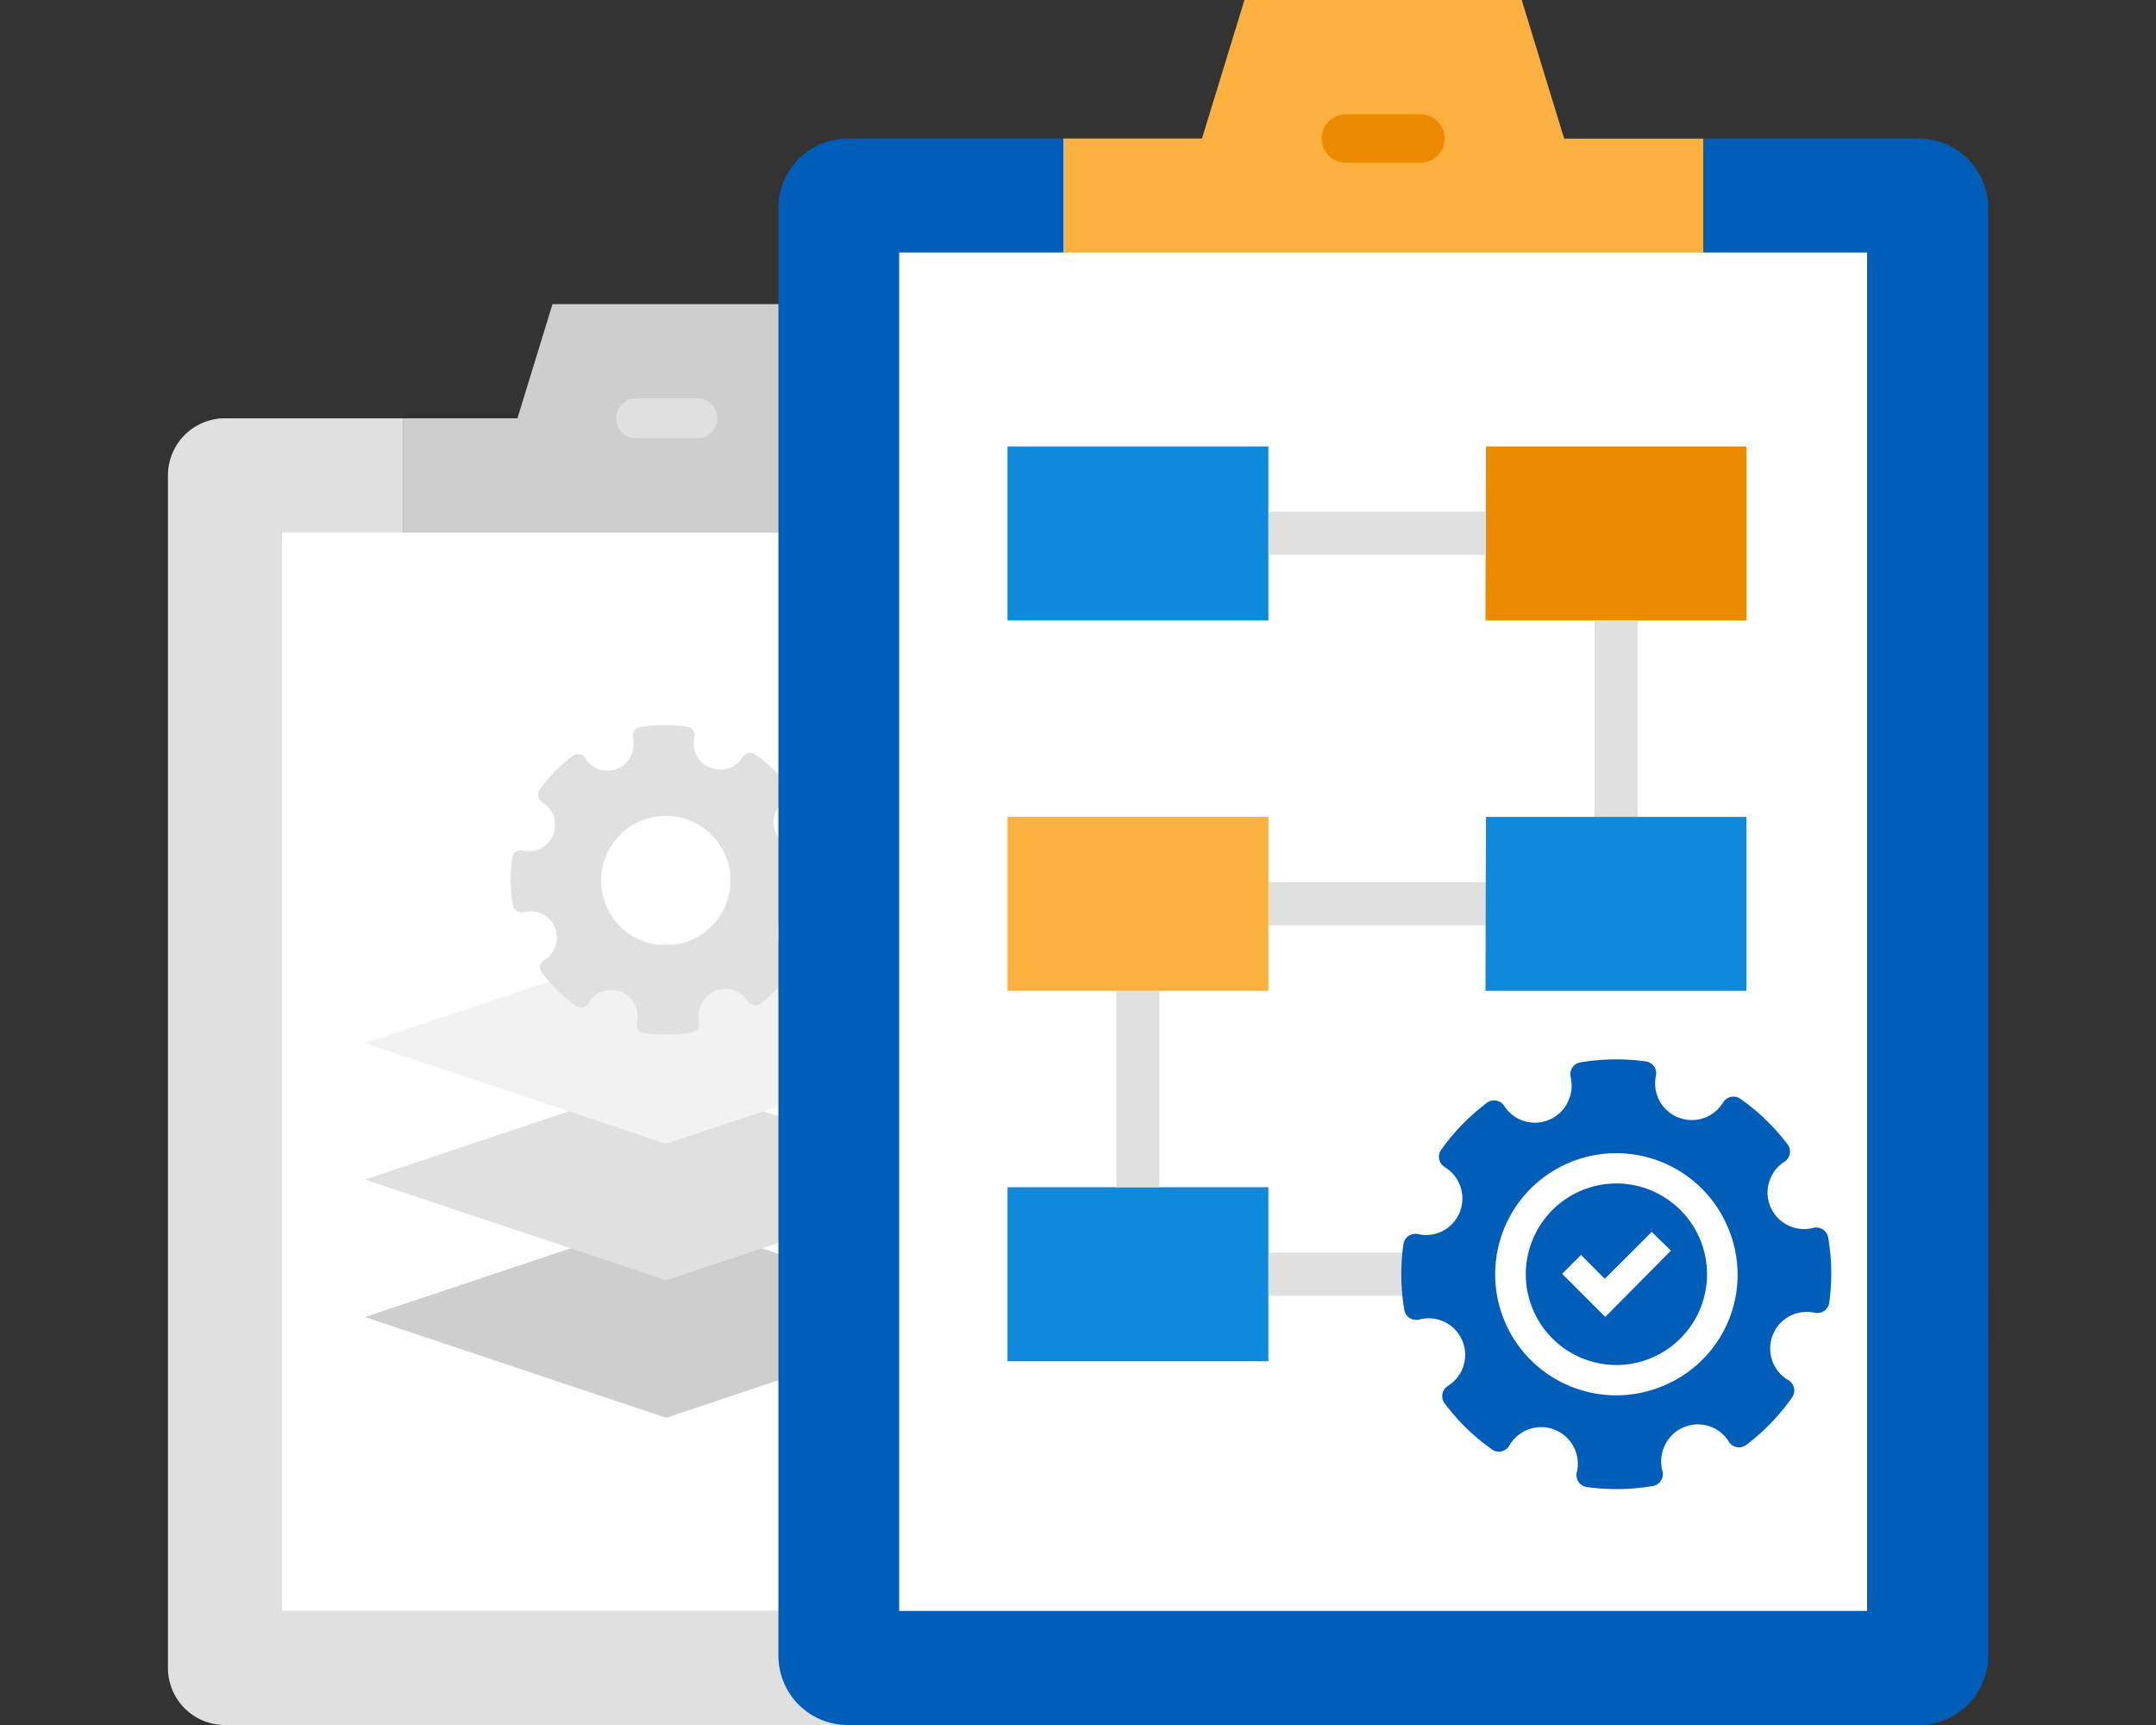 <svg id="design" xmlns="http://www.w3.org/2000/svg" viewBox="0 0 200 160"><rect x="0" y="0" width="200" height="160" fill="#333333" stroke="none"/><defs><style>.cls-1{fill:#cecece;}.cls-2{fill:#e0e0e0;}.cls-3{fill:#fff;}.cls-4{fill:#f2f2f2;}.cls-5{fill:#fbb040;}.cls-6{fill:#005eb8;}.cls-7{fill:#ed8b00;}.cls-8{fill:#0f89db;}</style></defs><title>get-data-warehouse</title><path class="cls-1" d="M86.23,49.39H37.37V38.8H48l3.25-10.59H72.39l3.25,10.59H86.23Z"/><path class="cls-2" d="M108,44.09a5.29,5.29,0,0,0-5.29-5.29H86.23V49.39H37.37V38.8H20.87a5.29,5.29,0,0,0-5.29,5.29V154.71A5.29,5.29,0,0,0,20.87,160h81.86a5.29,5.29,0,0,0,5.29-5.29Z"/><path class="cls-3" d="M97.44,49.39H26.16v100H97.44Z"/><path class="cls-2" d="M64.65,40.65H59a1.85,1.85,0,1,1,0-3.7h5.69a1.85,1.85,0,1,1,0,3.7Z"/><polygon class="cls-1" points="61.8 131.5 33.85 122.16 61.8 112.82 89.75 122.16 61.8 131.5"/><polygon class="cls-2" points="61.8 118.75 33.85 109.41 61.8 100.06 89.75 109.41 61.8 118.75"/><polygon class="cls-4" points="61.8 106.09 33.85 96.75 61.8 87.42 89.75 96.75 61.8 106.09"/><path class="cls-2" d="M76,79.2a.8.8,0,0,0-1-.64A2.44,2.44,0,0,1,73,74.13a.81.81,0,0,0,.2-1.16,14.27,14.27,0,0,0-3.15-3,.81.81,0,0,0-1.15.24,2.45,2.45,0,0,1-2.09,1.18,2.45,2.45,0,0,1-2.4-3,.8.8,0,0,0-.68-1,14.3,14.3,0,0,0-4.37.06.81.81,0,0,0-.65,1,2.43,2.43,0,0,1-.09,1.46,2.45,2.45,0,0,1-3.17,1.41,2.43,2.43,0,0,1-1.17-1,.81.81,0,0,0-1.16-.21,14.24,14.24,0,0,0-3.06,3.14.81.81,0,0,0,.24,1.16,2.45,2.45,0,0,1-.26,4.34,2.46,2.46,0,0,1-1.53.15.81.81,0,0,0-1,.67,14.25,14.25,0,0,0,.06,4.4.81.81,0,0,0,1,.64,2.44,2.44,0,0,1,1.91,4.44.81.81,0,0,0-.22,1.17,14.21,14.21,0,0,0,3.16,3.08.81.81,0,0,0,1.16-.25,2.45,2.45,0,0,1,4.51,1.78.8.8,0,0,0,.67,1,14.42,14.42,0,0,0,2,.14,14.24,14.24,0,0,0,2.43-.21.8.8,0,0,0,.64-1A2.42,2.42,0,0,1,65,93.3a2.45,2.45,0,0,1,3.17-1.41,2.43,2.43,0,0,1,1.19,1,.81.81,0,0,0,1.17.21,14.23,14.23,0,0,0,3.06-3.17.81.81,0,0,0-.25-1.16,2.42,2.42,0,0,1-1-1.12,2.45,2.45,0,0,1,2.77-3.39.81.81,0,0,0,.63-.13.8.8,0,0,0,.34-.55A14.29,14.29,0,0,0,76,79.2ZM64.24,87.14a6,6,0,1,1,3-7.92A6,6,0,0,1,64.24,87.14Z"/><path class="cls-5" d="M158,25.7H98.64V12.85H111.5L115.44,0h25.72l3.94,12.86H158Z"/><path class="cls-6" d="M184.42,19.28A6.43,6.43,0,0,0,178,12.85H158V25.7H98.64V12.85h-20a6.43,6.43,0,0,0-6.43,6.43v134.3A6.43,6.43,0,0,0,78.61,160H178a6.43,6.43,0,0,0,6.43-6.43Z"/><path class="cls-3" d="M173.2,23.42H83.41v126H173.2Z"/><path class="cls-7" d="M131.76,15.1h-6.91a2.25,2.25,0,1,1,0-4.5h6.91a2.25,2.25,0,0,1,0,4.5Z"/><path class="cls-8" d="M93.46,41.41h24.2V57.55H93.46Z"/><path class="cls-8" d="M93.46,110.12h24.2v16.14H93.46Z"/><path class="cls-7" d="M137.84,41.41H162V57.55h-24.2Z"/><path class="cls-2" d="M117.67,47.46h20.17v4H117.67Z"/><path class="cls-2" d="M117.67,81.82h20.17v4H117.67Z"/><path class="cls-2" d="M147.92,57.55h4V75.77h-4Z"/><path class="cls-2" d="M103.55,91.9h4v18.22h-4Z"/><path class="cls-2" d="M117.67,116.18h20.17v4H117.67Z"/><path class="cls-8" d="M137.84,75.77H162V91.9h-24.2Z"/><path class="cls-5" d="M93.46,75.77h24.2V91.9H93.46Z"/><path class="cls-6" d="M169.59,114.78a1.12,1.12,0,0,0-1.37-.89,3.39,3.39,0,0,1-2.68-6.14,1.12,1.12,0,0,0,.28-1.61,19.82,19.82,0,0,0-4.37-4.22,1.12,1.12,0,0,0-1.6.33,3.41,3.41,0,0,1-2.91,1.64,3.4,3.4,0,0,1-3.33-4.1,1.11,1.11,0,0,0-.94-1.34,19.85,19.85,0,0,0-6.07.09,1.12,1.12,0,0,0-.9,1.37,3.38,3.38,0,0,1-.13,2,3.4,3.4,0,0,1-4.4,2,3.38,3.38,0,0,1-1.63-1.33,1.12,1.12,0,0,0-1.61-.29,19.77,19.77,0,0,0-4.24,4.36,1.12,1.12,0,0,0,.34,1.61,3.4,3.4,0,0,1-.37,6,3.41,3.41,0,0,1-2.12.21,1.12,1.12,0,0,0-1.35.93,19.79,19.79,0,0,0,.08,6.1,1.12,1.12,0,0,0,1.39.89,3.39,3.39,0,0,1,2.65,6.16,1.12,1.12,0,0,0-.3,1.62,19.73,19.73,0,0,0,4.39,4.27,1.12,1.12,0,0,0,1.61-.35,3.4,3.4,0,0,1,6.26,2.48,1.12,1.12,0,0,0,.93,1.36,20,20,0,0,0,2.75.19,19.78,19.78,0,0,0,3.38-.29,1.12,1.12,0,0,0,.89-1.39,3.36,3.36,0,0,1,.1-2.1,3.4,3.4,0,0,1,4.4-2,3.37,3.37,0,0,1,1.65,1.38,1.12,1.12,0,0,0,1.62.3,19.76,19.76,0,0,0,4.25-4.4,1.12,1.12,0,0,0-.35-1.61,3.36,3.36,0,0,1-1.39-1.55,3.4,3.4,0,0,1,3.84-4.7,1.12,1.12,0,0,0,.88-.17,1.11,1.11,0,0,0,.47-.77A19.85,19.85,0,0,0,169.59,114.78ZM154.5,128.45a11.23,11.23,0,1,1,5.69-14.82A11.14,11.14,0,0,1,154.5,128.45Z"/><path class="cls-6" d="M149.94,109.77a8.33,8.33,0,0,0-3.41.73,8.42,8.42,0,0,0,3.42,16.11,8.33,8.33,0,0,0,3.41-.73,8.42,8.42,0,0,0-3.42-16.11Z"/><path class="cls-3" d="M153.22,114.26l-4.35,4.35-2.21-2.21-1.75,1.75,4,4L155,116Z"/></svg>
